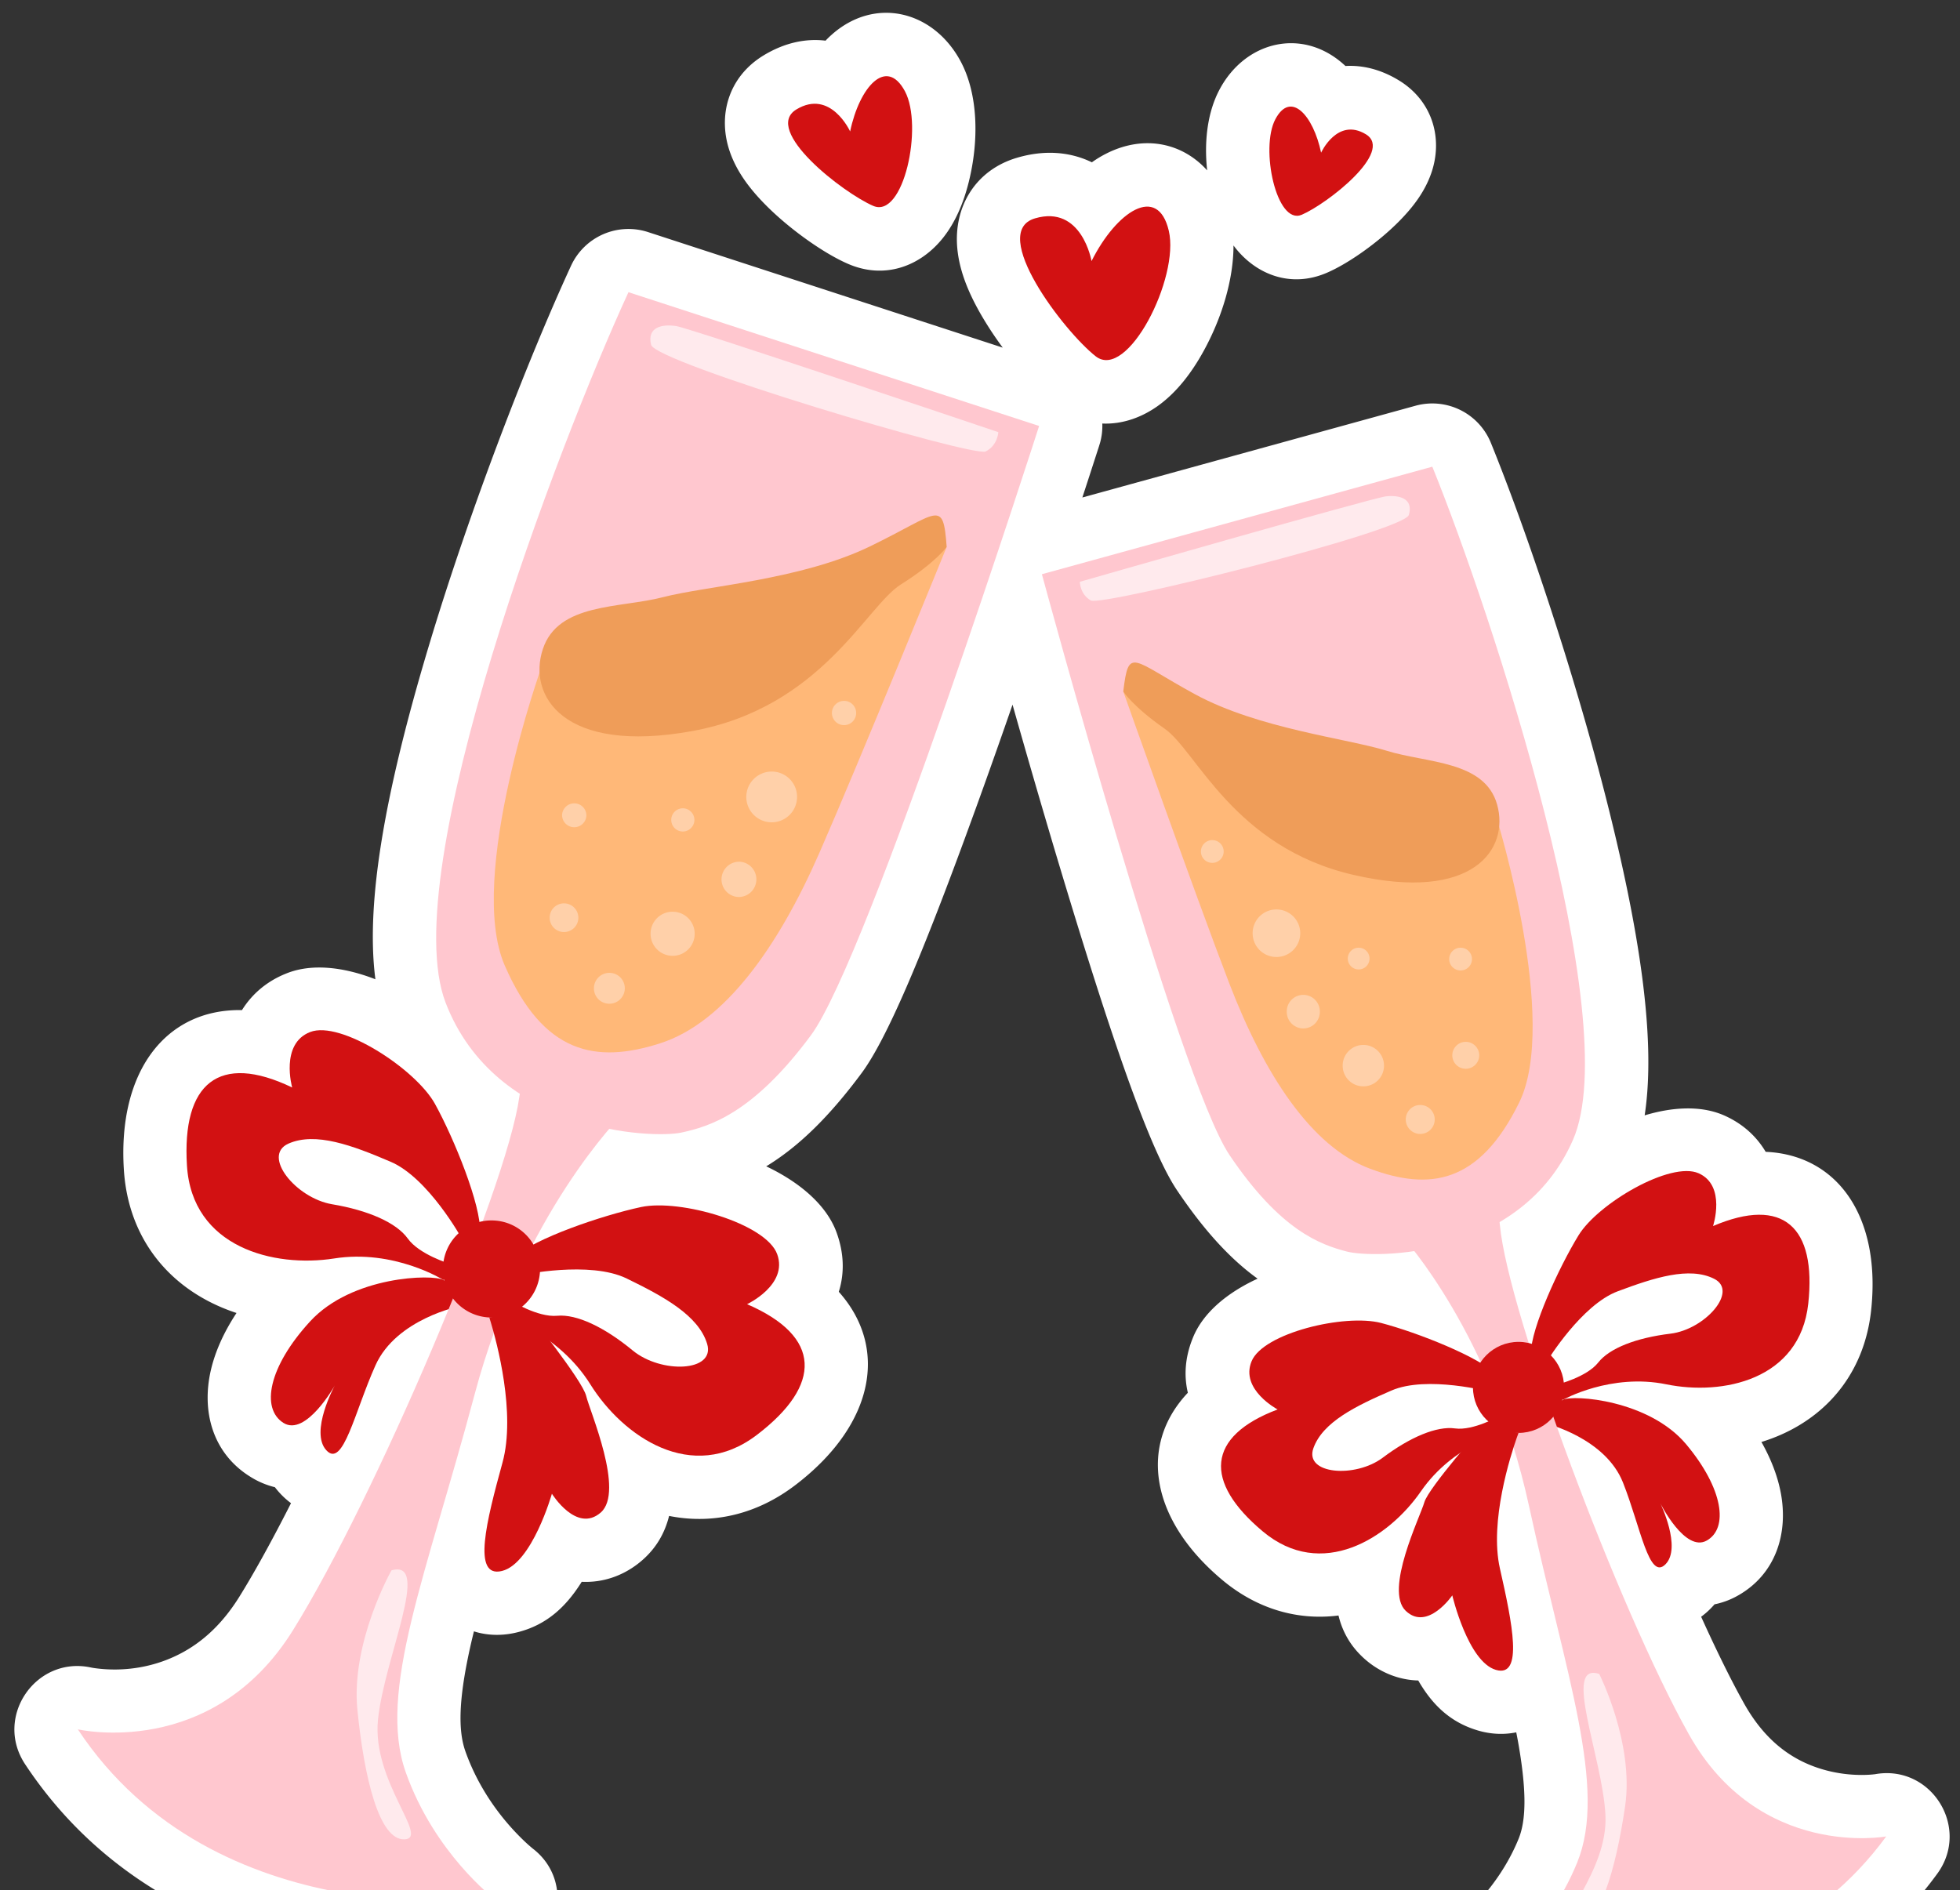 <svg width="310" height="299" xmlns="http://www.w3.org/2000/svg"><rect width="100%" height="100%" fill="#333333" stroke="none"/><g fill="none" fill-rule="evenodd"><path d="M192.89 14.156c4.022-7.566 12.872-9.815 19.435-4.146.11.094.218.19.325.288l.15.143.1-.007c2.558-.13 5.269.492 7.988 2.062l.326.193c5.435 3.294 7.077 9.358 5.114 14.832-.993 2.766-2.734 5.15-5.067 7.506-3.288 3.321-7.994 6.665-11.42 8.13-5.685 2.444-11.138.27-14.493-3.994l-.254-.332c-.004 5.39-1.833 11.417-4.705 16.66-1.908 3.482-4.192 6.41-6.897 8.451-2.731 2.06-5.931 3.2-9.148 3.052a9.934 9.934 0 0 1-.357 3.056l-.17.556-1.52 4.695c-.358 1.098-.727 2.23-1.108 3.393l52.695-14.515a10 10 0 0 1 11.922 5.882c5.822 14.349 13.024 36.034 17.916 55.05l.265 1.035c5.429 21.362 7.875 38.131 6.199 49.87l-.062.412.018-.004c4.386-1.319 8.744-1.55 12.277-.101l.293.125c2.908 1.288 5.065 3.276 6.508 5.672l.045.077.29.015c11.059.64 17.795 10.124 16.446 24.488l-.059.585c-1.004 9.28-6.343 16.185-14.313 19.683-.87.382-1.764.72-2.677 1.014l-.361.112.128.226c1.351 2.438 2.312 4.888 2.83 7.3l.098.481c1.243 6.518-.832 12.904-6.717 16.257a12.471 12.471 0 0 1-3.413 1.344l-.339.072-.18.205-.254.272-.263.27c-.44.44-.907.84-1.394 1.198l-.03.02.697 1.527c1.971 4.287 3.852 8.097 5.545 11.2l.544.985c3.364 6.002 7.77 9.213 13.018 10.594 1.9.5 3.799.719 5.587.72.505 0 .969-.018 1.385-.048l.302-.025c.27-.025.437-.046.43-.045l.054-.01c8.86-1.538 15.09 8.486 9.788 15.75-11.126 15.24-27.057 23.438-45.408 26.21-6.349.96-12.582 1.196-18.496.9a85.104 85.104 0 0 1-5.893-.494l-.762-.096a52.683 52.683 0 0 1-1.588-.231l-.558-.095c-8.69-1.57-11.194-12.77-4.125-17.914l.29-.209.187-.145.417-.334c.293-.24.612-.513.953-.82a35.547 35.547 0 0 0 4.507-4.907c1.733-2.28 3.181-4.752 4.258-7.395 1.233-3.025 1.267-7.763-.114-15.479l-.176-.923-.087-.431-.061.014c-1.841.367-3.792.297-5.71-.224l-.303-.086c-4.268-1.265-7.093-3.948-9.316-7.721l-.108-.186-.172-.004a12.907 12.907 0 0 1-4.052-.824l-.366-.144a13.74 13.74 0 0 1-4.274-2.791c-1.965-1.868-3.139-4.05-3.728-6.425l-.021-.092-.332.041c-6.177.702-12.353-1.035-17.723-5.391l-.364-.301c-11.317-9.497-13.176-21.207-5.544-29.436l.137-.146-.039-.166c-.567-2.541-.412-5.303.71-8.216l.14-.35c1.555-3.83 5.214-6.909 9.721-9.08l.497-.233-.064-.046c-4.149-3.008-8.13-7.276-12.309-13.392l-.37-.545c-3.984-5.925-9.429-21.262-16.786-45.343l-1.11-3.655-.944-3.14-.397-1.326a1750.615 1750.615 0 0 1-6.778-23.353c-.819 2.363-1.634 4.694-2.445 6.991l-1.112 3.14-.888 2.488c-.452 1.26-.899 2.502-1.344 3.73l-1.759 4.819c-7.069 19.214-12.334 31.606-16.186 36.925l-.14.191c-5.112 6.892-9.843 11.476-14.733 14.53l-.352.216.044.02c5.135 2.447 9.35 5.954 11.002 10.225l.114.306c1.166 3.264 1.195 6.304.395 9.045l-.076.249.039.043c7.8 8.78 5.559 20.746-6.417 30.149l-.484.374c-6.044 4.621-12.882 6.188-19.573 4.965l-.407-.078-.022.096c-.637 2.497-1.874 4.76-3.933 6.653l-.3.268a14.98 14.98 0 0 1-.692.567c-2.58 1.984-5.556 2.92-8.539 2.849l-.331-.013-.183.29c-2.427 3.781-5.382 6.443-9.657 7.609l-.38.099c-2.154.531-4.365.537-6.43-.038l-.397-.12-.23.933-.05.207c-2.078 8.841-2.342 14.258-1.074 17.83 1.88 5.306 5.015 9.882 8.567 13.465l.295.294c.45.445.867.832 1.238 1.159l.515.44c7.011 5.328 4.196 16.414-4.408 17.825l-.266.04a50.3 50.3 0 0 1-2.873.292c-12.601.976-27.071-.388-41.114-6.04-12.874-5.182-23.709-13.516-31.59-25.428-4.94-7.466 1.663-17.111 10.341-15.316l.217.045.275.047c.103.016.22.032.346.049 4.31.565 9.38-.043 14.034-2.675 3.27-1.849 6.178-4.634 8.668-8.633 2.222-3.57 4.778-8.184 7.488-13.46l.689-1.351-.087-.063a12.474 12.474 0 0 1-1.513-1.35l-.199-.214c-.179-.196-.35-.394-.514-.596l-.241-.305-.074-.017a13.048 13.048 0 0 1-3.627-1.523l-.302-.187c-5.85-3.704-7.668-10.314-6.083-16.943.687-2.872 2.005-5.786 3.869-8.657l.15-.23-.24-.078a29.961 29.961 0 0 1-3.156-1.268l-.508-.245c-8.112-4.014-13.316-11.422-13.914-21.105-.972-15.57 6.64-25.355 18.538-25.216l.145.003.057-.091c1.525-2.406 3.754-4.374 6.721-5.608l.36-.145c3.959-1.547 8.893-.971 13.763.89l.203.079-.024-.179c-1.544-12.212 1.659-29.772 8.356-52.166l.522-1.734C74.381 80.569 83.3 57.28 90.316 42.039a10 10 0 0 1 12.182-5.327l56.098 18.276a56.007 56.007 0 0 1-3.428-5.206c-2.113-3.672-3.465-7.123-3.767-10.6-.558-6.42 2.819-12.28 9.48-14.236 4.325-1.271 8.25-.92 11.55.602l.264.125.222-.157c.613-.42 1.24-.8 1.88-1.133l.385-.194c5.954-2.91 11.91-1.513 15.745 2.761-.496-4.575.039-9.188 1.963-12.794Zm-61.187-8.808c6.77-5.854 15.776-3.656 20.099 4.108l.157.289c2.752 5.176 2.899 12.451 1.27 19.01-.84 3.382-2.134 6.402-4.033 8.814-3.517 4.465-9.15 6.71-15.027 4.187-3.871-1.665-9.296-5.522-13.059-9.321-2.61-2.635-4.541-5.276-5.615-8.26-2.06-5.726-.37-11.99 5.288-15.42 3.318-2.009 6.623-2.683 9.693-2.334l.094.013.167-.177c.208-.212.42-.418.637-.616l.33-.293Z" fill="#FFF" fill-rule="nonzero"/><path d="M247.21 221.42c1.64-.83 13.59.01 19.48 7.04 5.89 7.04 6.71 13.26 3.27 15.22-3.44 1.97-7.36-5.89-7.36-5.89s3.43 7.04.81 9.66c-2.61 2.61-3.92-5.89-6.71-12.93-2.78-7.04-12.11-9.33-12.11-9.33s.99-2.95 2.62-3.77Z" fill="#D21112"/><path d="M237.23 193.82c1.31 13.97 18.76 60.66 29.89 80.52 11.13 19.86 31.21 16.15 31.21 16.15-21.82 29.89-62.85 22.25-62.85 22.25s9.17-6.33 13.97-18.11c4.8-11.78-1.75-29.45-7.64-56.51s-19.85-42.33-19.85-42.33 13.96-15.93 15.27-1.97Z" fill="#FFC7CF"/><path d="M226.54 73.82c9.38 23.12 30.55 87.49 22.25 106.48-8.29 18.98-31.63 18.76-35.78 17.67-4.15-1.09-10.47-3.27-18.55-15.27-8.07-12-29.67-91.87-29.67-91.87l61.75-17.01Z" fill="#FFC7CF"/><path d="M240.18 226.66c-.01.01-.1.25-.27.73-.99 2.82-4.36 13.27-2.68 20.71 1.96 8.67 3.76 17.35-.65 16.04-4.42-1.31-6.88-11.78-6.88-11.78s-3.93 5.72-7.36 2.45c-3.44-3.27 2.29-14.89 2.94-17.18.66-2.29 9.33-12.11 9.33-12.11l5.57 1.14Z" fill="#D21112"/><path d="M202.07 222.95s-5.95-3.15-4.12-7.61c1.82-4.48 14.74-7.57 20.49-6.07 5.76 1.51 15.63 5.41 18.36 8.25 2.71 2.83 1.42 8.82 1.42 8.82s-8.38 2.15-13.49 9.57c-5.13 7.42-15.69 14.15-25.02 6.32s-8.94-15.01 2.36-19.28Zm16.63 7.63c4.35-3.27 8.55-5.03 11.43-4.63 2.88.4 7-1.94 7-1.94l-1.43-3.85s-10.02-2.64-15.63-.2c-5.6 2.42-10.87 4.98-12.34 9.12-1.47 4.14 6.62 4.77 10.97 1.5Z" fill="#D21112"/><path d="m233.74 126.84 3.05 2.83s9.82 31.86 3.49 44.73c-6.32 12.88-14.18 13.97-23.56 10.48-9.38-3.49-16.8-15.06-22.26-29.24-5.45-14.18-16.8-46.26-16.8-46.26l56.08 17.46Z" fill="#FFB878"/><path d="M247.38 219.46c0 3.98-3.23 7.2-7.2 7.2-3.98 0-7.21-3.22-7.21-7.2 0-3.97 3.23-7.2 7.21-7.2 3.97 0 7.2 3.23 7.2 7.2Z" fill="#D21112"/><path d="M286 206.21c-1.31 12.11-13.59 14.57-22.42 12.77-8.83-1.82-16.37 2.44-16.37 2.44s-5.08-3.43-5.08-7.35c0-3.94 4.43-13.59 7.54-18.67 3.11-5.06 14.56-11.77 18.99-9.81 4.4 1.95 2.28 8.35 2.28 8.35 11.12-4.75 16.37.16 15.06 12.27Zm-14.89-3.93c-3.93-1.97-9.5-.17-15.22 1.97-5.73 2.12-11.13 10.96-11.13 10.96l1.63 3.77s4.59-1.16 6.39-3.45c1.8-2.29 6.05-3.92 11.45-4.57 5.4-.66 10.8-6.71 6.88-8.68Z" fill="#D21112"/><path d="M189.01 109.82c10.04 5.45 24 6.98 30.33 8.94 6.33 1.97 15.49 1.53 17.45 8.51 1.97 6.99-3.71 15.5-22.69 11.13-18.98-4.36-24.87-19.64-29.89-23.13-5.02-3.49-6.55-5.89-6.55-5.89.87-7.2 1.31-5.02 11.35.44Z" fill="#EF9D59"/><path d="M205.65 147.62c0 2.08-1.69 3.76-3.77 3.76s-3.76-1.68-3.76-3.76 1.68-3.76 3.76-3.76 3.77 1.68 3.77 3.76ZM216.61 151.63a1.72 1.72 0 1 1-3.44 0 1.72 1.72 0 0 1 3.44 0ZM218.9 168.57c0 1.81-1.46 3.27-3.27 3.27s-3.27-1.46-3.27-3.27 1.46-3.28 3.27-3.28 3.27 1.47 3.27 3.28ZM232.81 151.71c0 1-.8 1.8-1.8 1.8a1.799 1.799 0 1 1 0-3.6c1 0 1.8.81 1.8 1.8ZM233.96 166.93c0 1.18-.96 2.13-2.13 2.13-1.18 0-2.13-.95-2.13-2.13 0-1.17.95-2.13 2.13-2.13 1.17 0 2.13.96 2.13 2.13ZM193.54 134.69c0 1-.81 1.8-1.8 1.8-1 0-1.8-.8-1.8-1.8a1.799 1.799 0 1 1 3.6 0ZM208.75 160.06a2.62 2.62 0 0 1-2.61 2.62c-1.45 0-2.62-1.18-2.62-2.62a2.616 2.616 0 1 1 5.23 0ZM226.92 177.08a2.29 2.29 0 1 1-4.58 0c0-1.27 1.02-2.29 2.29-2.29a2.29 2.29 0 0 1 2.29 2.29Z" fill="#FFD0A9"/><path d="M219.23 78.51c2.07-.22 4.36.32 3.6 2.94-.77 2.62-48.55 14.51-50.3 13.53-1.74-.98-1.74-2.95-1.74-2.95s46.37-13.31 48.44-13.52ZM252.94 264.79s5.56 10.97 4.09 20.95c-1.47 9.98-4.09 19.15-7.85 18.82-3.77-.33 5.23-8.35 4.74-17.51-.49-9.16-6.87-24.22-.98-22.26Z" fill="#FFEAED"/><path d="M72.75 206.61s-10.05 1.99-13.36 9.35c-3.31 7.36-5.12 16.36-7.78 13.44-2.66-2.91 1.34-10.24 1.34-10.24s-4.57 8.17-8.13 5.91c-3.57-2.26-2.39-8.84 4.23-16.05 6.62-7.21 19.39-7.51 21.09-6.55 1.71.96 2.61 4.14 2.61 4.14Z" fill="#D21112"/><path d="M98.31 176.4s-15.63 15.59-23.23 44.12c-7.6 28.54-15.44 47.05-10.9 59.84 4.53 12.79 13.99 19.98 13.99 19.98s-44.08 6.13-65.86-26.79c0 0 21.2 4.93 34.03-15.68 12.83-20.61 33.71-69.5 35.79-84.31 2.08-14.82 16.18 2.84 16.18 2.84Z" fill="#FFC7CF"/><path d="M164.35 67.38s-26.92 84.02-36.11 96.41c-9.19 12.39-16.04 14.41-20.51 15.37-4.47.96-29.35.05-37.26-20.58-7.9-20.63 17.8-88.18 28.93-112.36l64.95 21.16Z" fill="#FFC7CF"/><path d="M83.37 207.45s8.76 10.89 9.34 13.36c.59 2.47 6.12 15.13 2.3 18.45-3.82 3.32-7.72-2.98-7.72-2.98s-3.13 11.04-7.9 12.22c-4.78 1.18-2.43-7.97.08-17.12 2.16-7.84-.92-19.14-1.84-22.2-.16-.51-.24-.77-.24-.78l5.98-.95Z" fill="#D21112"/><path d="M119.73 226.96c-10.32 7.89-21.24.2-26.34-7.95-5.08-8.16-13.91-10.86-13.91-10.86s-1.08-6.45 1.95-9.33c3.04-2.89 13.76-6.56 19.97-7.89 6.2-1.31 19.8 2.61 21.53 7.48 1.73 4.84-4.77 7.89-4.77 7.89 11.84 5.11 11.9 12.78 1.57 20.66Zm-7.89-14.4c-1.37-4.48-6.85-7.47-12.71-10.32-5.85-2.87-16.66-.55-16.66-.55l-1.71 4.03s4.27 2.7 7.36 2.41c3.09-.29 7.48 1.8 11.95 5.49 4.48 3.7 13.13 3.42 11.77-1.06Z" fill="#D21112"/><path d="M149.73 86.51s-13.66 33.61-20.16 48.46c-6.51 14.84-14.98 26.8-25.15 30.06-10.17 3.26-18.48 1.71-24.59-12.31-6.11-14.03 5.91-47.49 5.91-47.49l3.39-2.87 60.6-15.85Z" fill="#FFB878"/><path d="M78.09 193.06c4.24.19 7.51 3.78 7.32 8.02a7.685 7.685 0 0 1-8.02 7.32c-4.24-.2-7.52-3.79-7.32-8.03a7.665 7.665 0 0 1 8.02-7.31Z" fill="#D21112"/><path d="M46.21 172.02s-1.95-6.91 2.84-8.77c4.81-1.88 16.69 5.83 19.75 11.37 3.07 5.57 7.31 16.07 7.12 20.26-.2 4.18-5.78 7.59-5.78 7.59s-7.81-4.91-17.31-3.4c-9.5 1.48-22.46-1.74-23.26-14.7-.81-12.97 5.02-17.94 16.64-12.35Zm6.31 18.47c5.72.96 10.18 2.91 11.98 5.43 1.81 2.53 6.64 3.99 6.64 3.99l1.93-3.94s-5.32-9.69-11.33-12.22c-5.99-2.56-11.83-4.75-16.12-2.85-4.27 1.91 1.18 8.62 6.9 9.59Z" fill="#D21112"/><path d="M149.73 86.51s-1.74 2.48-7.26 5.95c-5.52 3.48-12.54 19.46-32.98 23.18-20.44 3.72-26.07-5.62-23.63-12.97 2.43-7.34 12.17-6.43 19.01-8.21 6.84-1.78 21.79-2.72 32.75-8.04 10.96-5.32 11.53-7.63 12.11.09Z" fill="#EF9D59"/><path d="M122.24 122.05c2.21.1 3.93 1.98 3.82 4.2a4.012 4.012 0 0 1-4.19 3.82 4.02 4.02 0 0 1-3.83-4.19 4.022 4.022 0 0 1 4.2-3.83ZM108.08 127.86c1.01.05 1.79.91 1.75 1.92a1.848 1.848 0 0 1-1.92 1.75 1.833 1.833 0 0 1-1.74-1.92c.04-1.01.9-1.79 1.91-1.75ZM106.54 144.22a3.489 3.489 0 1 1-3.64 3.32 3.48 3.48 0 0 1 3.64-3.32ZM90.91 127.08c1.06.04 1.88.94 1.83 2a1.923 1.923 0 0 1-3.84-.17c.05-1.06.95-1.88 2.01-1.83ZM89.31 142.9a2.268 2.268 0 1 1-2.37 2.16 2.256 2.256 0 0 1 2.37-2.16ZM133.59 110.87c1.05.04 1.87.94 1.82 2a1.908 1.908 0 0 1-2 1.83 1.92 1.92 0 0 1-1.83-2c.05-1.06.95-1.88 2.01-1.83ZM117.04 136.31a2.794 2.794 0 0 1-.26 5.58 2.785 2.785 0 0 1-2.66-2.91 2.796 2.796 0 0 1 2.92-2.67ZM96.49 153.89a2.44 2.44 0 0 1 2.33 2.55 2.448 2.448 0 0 1-2.56 2.33 2.431 2.431 0 0 1-2.32-2.55 2.44 2.44 0 0 1 2.55-2.33Z" fill="#FFD0A9"/><path d="M157.9 68.36s-.09 2.09-2 3.05c-1.91.97-52.24-14.04-52.92-16.87-.69-2.83 1.78-3.3 3.98-2.96 2.19.33 50.94 16.78 50.94 16.78ZM59.78 272.06c-.97 9.74 8.23 18.73 4.2 18.89-4.02.16-6.37-9.73-7.45-20.44-1.08-10.7 5.39-22.11 5.39-22.11 6.37-1.81-1.17 13.92-2.14 23.66Z" fill="#FFEAED"/><path d="M184.86 36.5c1.75 7.42-6.54 23.79-11.56 19.86-5.02-3.93-17.02-19.64-9.6-21.82 7.42-2.18 8.94 6.76 8.94 6.76 3.93-7.85 10.48-12.22 12.22-4.8ZM143.13 14.44c2.93 5.51-.21 20.19-5.01 18.13-4.79-2.06-17.57-11.98-12.16-15.26 5.42-3.28 8.5 3.48 8.5 3.48 1.47-7.03 5.73-11.86 8.67-6.35ZM208.95 24.15s2.57-5.64 7.08-2.91c4.52 2.74-6.14 11.02-10.14 12.73-4 1.72-6.62-10.53-4.17-15.12 2.44-4.59 6-.57 7.23 5.3Z" fill="#D21112"/></g></svg>